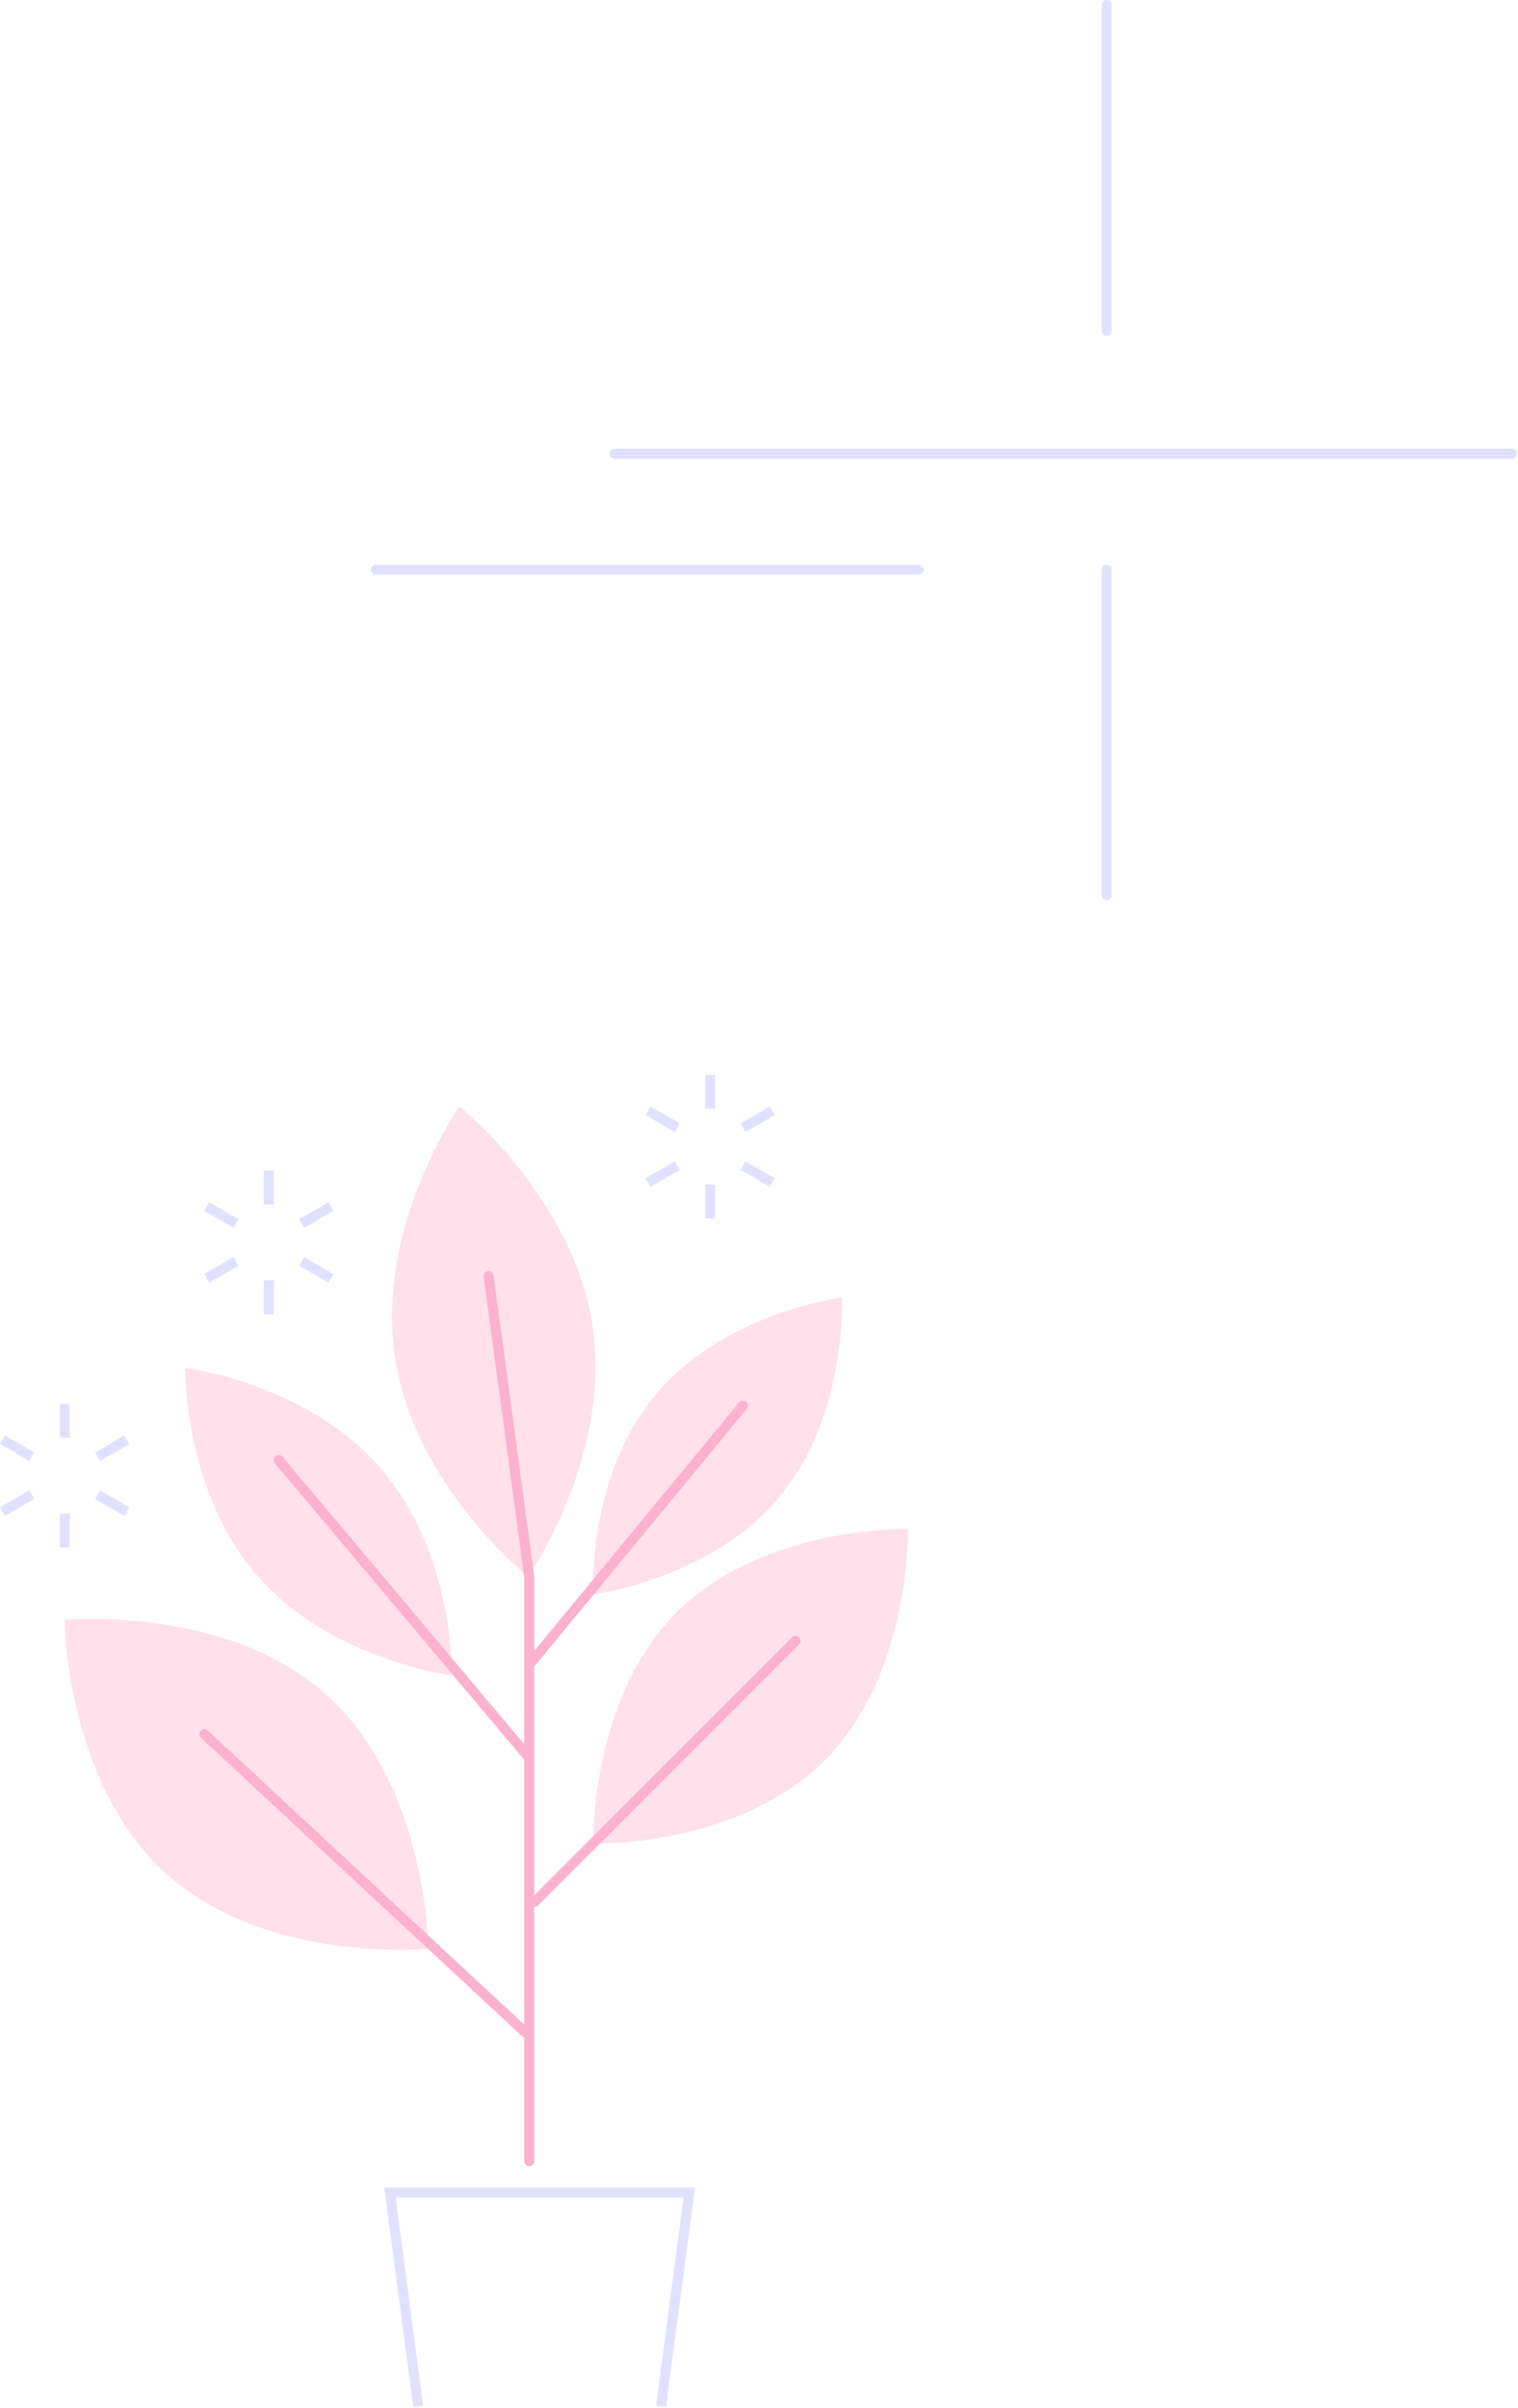<svg xmlns="http://www.w3.org/2000/svg" width="304" height="482" viewBox="0 0 304 482">
    <g fill="none" fill-rule="evenodd">
        <path stroke="#E1E1FF" stroke-width="2" d="M142.222 215.166v6.775m0 21.962v-6.775m-6.578-11.381l-5.875-3.4m19.018 10.975l5.876 3.4m-19.019-3.4l-5.875 3.4m24.894-14.375l-5.876 3.4M53.843 234.34v6.776m0 21.962v-6.775m-6.578-11.381l-5.875-3.4m19.018 10.975l5.876 3.4m-19.02-3.4l-5.874 3.4m24.894-14.375l-5.876 3.4M12.954 281.03v6.775m0 21.962v-6.775M6.376 291.61l-5.875-3.4m19.018 10.975l5.876 3.4m-19.019-3.4l-5.875 3.4m24.894-14.375l-5.876 3.4"/>
        <path fill="#FFE0EB" d="M79.076 271.444c3.807 25.994 26.695 44.167 26.695 44.167s16.716-23.973 12.91-49.967c-3.807-25.994-26.695-44.167-26.695-44.167s-16.717 23.973-12.91 49.967M51.455 315.337c14.756 16.998 39.093 20.034 39.093 20.034s.413-24.522-14.344-41.52c-14.756-16.997-39.093-20.034-39.093-20.034s-.412 24.522 14.344 41.52M131.364 279.11c-13.758 16.413-12.591 40.046-12.591 40.046s23.473-2.98 37.23-19.395c13.758-16.414 12.592-40.047 12.592-40.047s-23.473 2.981-37.231 19.395M33.248 375.032c20.115 18.179 52.542 15.077 52.542 15.077s-.185-32.575-20.3-50.753c-20.115-18.179-52.542-15.078-52.542-15.078s.185 32.575 20.3 50.754M135.502 322.76c-17.396 17.395-16.68 46.314-16.68 46.314s28.918.715 46.314-16.68c17.396-17.397 16.681-46.316 16.681-46.316s-28.919-.715-46.315 16.681"/>
        <path stroke="#FCB1CE" stroke-linecap="round" stroke-linejoin="round" stroke-width="2" d="M105.982 333.277l42.771-51.856M97.856 255.428l8.126 60.183M105.982 351.883l-50.153-59.61M107.134 380.669l52.19-52.19M105.338 406.963l-64.405-59.829M105.982 432.621v-117.01"/>
        <path stroke="#E1E1FF" stroke-width="2" d="M132.378 481.714l5.664-42.805H78.1l5.664 42.805"/>
        <path stroke="#E1E1FF" stroke-linecap="round" stroke-linejoin="round" stroke-width="2" d="M302.777 90.84H123.1M183.958 114.024H75.282M221.632 66.206V1M221.632 179.23v-65.206"/>
    </g>
</svg>
